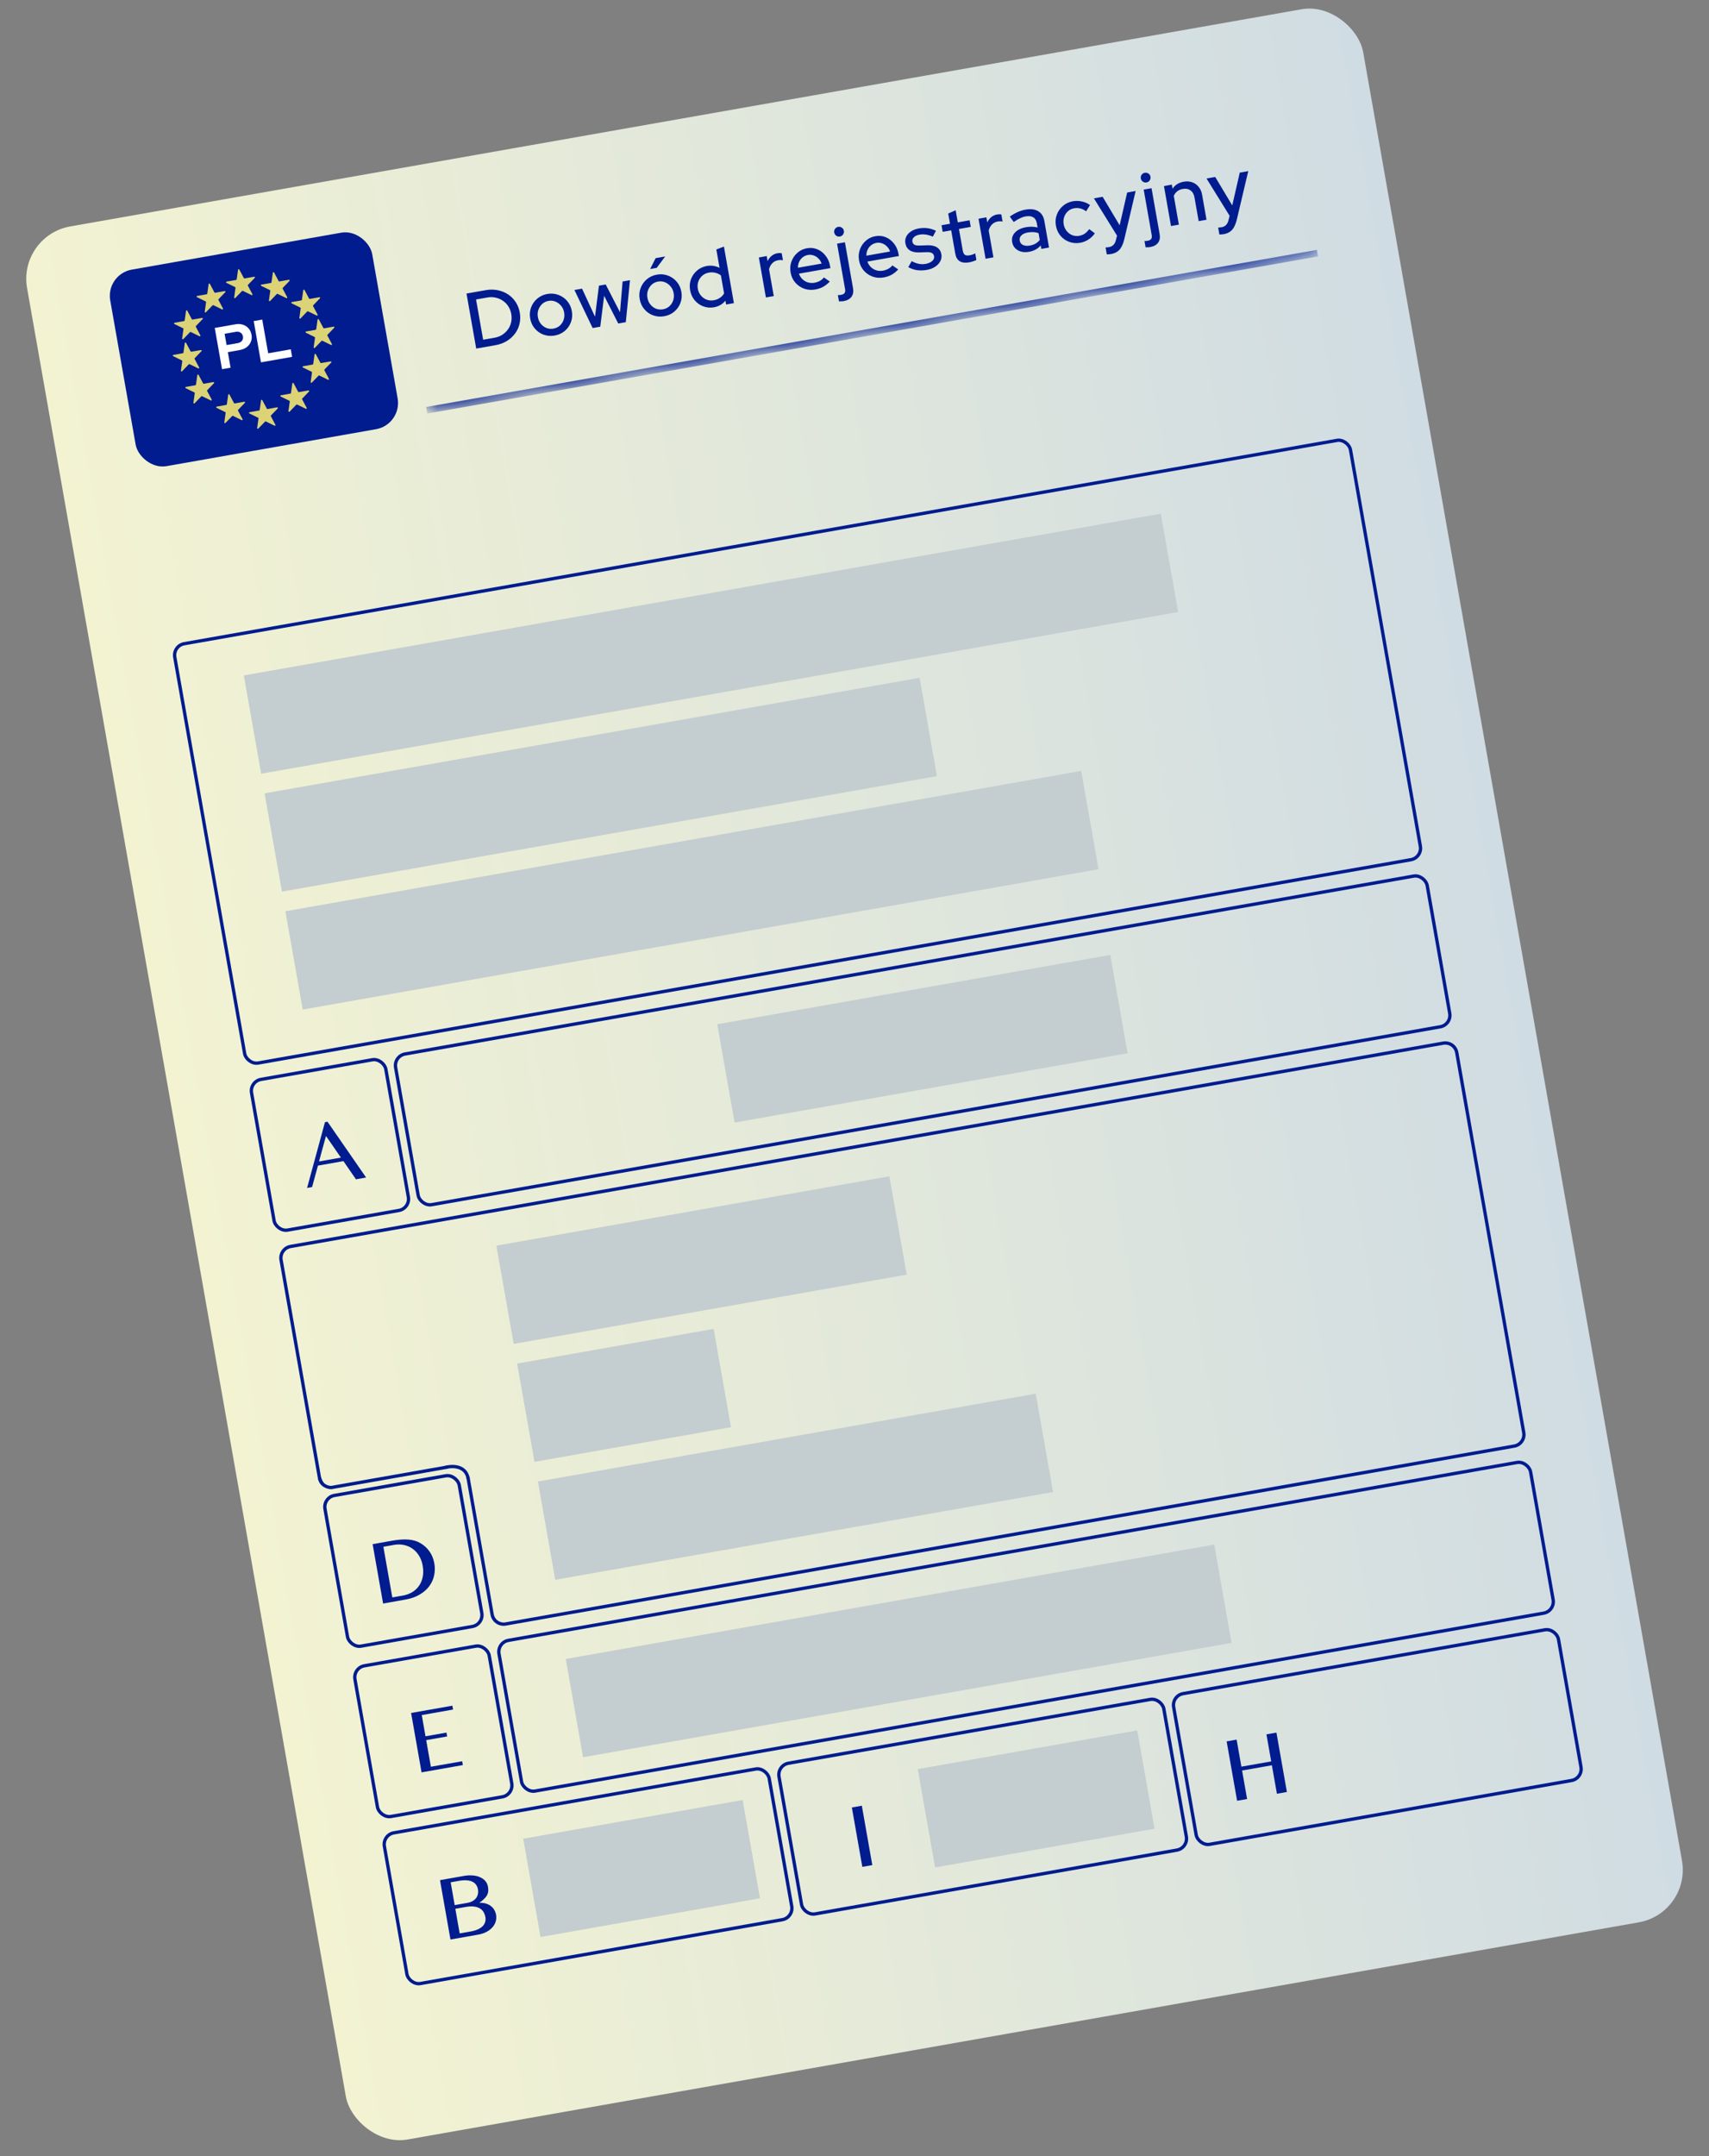 <svg width="88" height="111" viewBox="0 0 88 111" fill="none" xmlns="http://www.w3.org/2000/svg">
<rect x="0" y="0" width="88" height="111" fill="#808080" stroke="none"/>
<g clip-path="url(#clip0_7125_26354)">
<rect x="0.918" y="12.132" width="69.863" height="100" rx="2.74" transform="rotate(-10 0.918 12.132)" fill="url(#paint0_linear_7125_26354)"/>
<rect x="5.438" y="14.117" width="13.699" height="10.274" rx="1.37" transform="rotate(-10 5.438 14.117)" fill="#011C8F"/>
<path d="M11.433 19.006L11.058 16.882L12.124 16.694C12.263 16.669 12.391 16.676 12.506 16.714C12.623 16.752 12.721 16.816 12.8 16.906C12.878 16.995 12.928 17.105 12.952 17.236C12.974 17.362 12.963 17.48 12.92 17.589C12.877 17.699 12.806 17.792 12.709 17.867C12.612 17.943 12.495 17.993 12.357 18.017L11.732 18.128L11.873 18.929L11.433 19.006ZM11.668 17.763L12.244 17.662C12.339 17.645 12.411 17.605 12.458 17.543C12.507 17.48 12.524 17.405 12.509 17.317C12.493 17.229 12.451 17.163 12.383 17.121C12.318 17.078 12.237 17.065 12.142 17.082L11.565 17.183L11.668 17.763ZM13.438 18.653L13.064 16.528L13.504 16.451L13.81 18.187L14.972 17.982L15.041 18.37L13.438 18.653Z" fill="white"/>
<path d="M12.258 13.885C12.262 13.852 12.306 13.845 12.322 13.874L12.557 14.316C12.564 14.329 12.578 14.336 12.593 14.333L13.086 14.246C13.118 14.241 13.139 14.28 13.116 14.304L12.769 14.664C12.758 14.674 12.756 14.691 12.763 14.704L12.998 15.145C13.014 15.175 12.982 15.207 12.953 15.192L12.503 14.973C12.49 14.966 12.474 14.969 12.463 14.98L12.116 15.34C12.093 15.364 12.053 15.344 12.057 15.311L12.127 14.816C12.129 14.801 12.121 14.787 12.108 14.78L11.659 14.561C11.629 14.546 11.635 14.502 11.668 14.496L12.16 14.41C12.175 14.407 12.186 14.395 12.188 14.381L12.258 13.885Z" fill="#DCD376"/>
<path d="M13.441 20.608C13.446 20.575 13.49 20.567 13.506 20.597L13.74 21.038C13.747 21.051 13.762 21.058 13.777 21.056L14.269 20.969C14.302 20.963 14.323 21.003 14.3 21.027L13.952 21.386C13.942 21.397 13.94 21.413 13.947 21.426L14.181 21.868C14.197 21.897 14.166 21.929 14.136 21.915L13.687 21.695C13.673 21.689 13.657 21.692 13.647 21.703L13.3 22.062C13.277 22.086 13.236 22.067 13.241 22.034L13.311 21.538C13.313 21.524 13.305 21.509 13.292 21.503L12.842 21.284C12.812 21.269 12.819 21.225 12.851 21.219L13.344 21.132C13.358 21.13 13.37 21.118 13.372 21.103L13.441 20.608Z" fill="#DCD376"/>
<path d="M16.352 16.454C16.356 16.421 16.4 16.413 16.416 16.442L16.651 16.884C16.657 16.897 16.672 16.904 16.687 16.902L17.179 16.815C17.212 16.809 17.233 16.848 17.21 16.872L16.863 17.232C16.852 17.243 16.85 17.259 16.857 17.272L17.092 17.714C17.107 17.743 17.076 17.775 17.046 17.76L16.597 17.541C16.584 17.535 16.567 17.538 16.557 17.548L16.21 17.908C16.187 17.932 16.147 17.912 16.151 17.879L16.221 17.384C16.223 17.369 16.215 17.355 16.202 17.349L15.752 17.129C15.723 17.115 15.729 17.071 15.761 17.065L16.254 16.978C16.269 16.975 16.28 16.964 16.282 16.949L16.352 16.454Z" fill="#DCD376"/>
<path d="M9.578 16.003C9.583 15.971 9.627 15.963 9.642 15.992L9.877 16.434C9.884 16.447 9.899 16.454 9.913 16.451L10.406 16.365C10.438 16.359 10.46 16.398 10.437 16.422L10.089 16.782C10.079 16.793 10.076 16.809 10.083 16.822L10.318 17.263C10.334 17.293 10.303 17.325 10.273 17.31L9.823 17.091C9.81 17.084 9.794 17.087 9.784 17.098L9.436 17.458C9.413 17.482 9.373 17.462 9.378 17.429L9.447 16.934C9.449 16.919 9.442 16.905 9.428 16.898L8.979 16.679C8.949 16.665 8.955 16.62 8.988 16.615L9.481 16.528C9.495 16.525 9.506 16.514 9.509 16.499L9.578 16.003Z" fill="#DCD376"/>
<path d="M11.75 20.32C11.755 20.287 11.799 20.279 11.814 20.309L12.049 20.75C12.056 20.763 12.071 20.77 12.085 20.768L12.578 20.681C12.61 20.675 12.631 20.715 12.608 20.738L12.261 21.098C12.251 21.109 12.248 21.125 12.255 21.138L12.49 21.58C12.506 21.609 12.475 21.641 12.445 21.627L11.995 21.407C11.982 21.401 11.966 21.404 11.956 21.414L11.608 21.774C11.585 21.798 11.545 21.779 11.55 21.746L11.619 21.25C11.621 21.236 11.614 21.221 11.6 21.215L11.151 20.995C11.121 20.981 11.127 20.937 11.16 20.931L11.652 20.844C11.667 20.842 11.678 20.83 11.68 20.815L11.75 20.32Z" fill="#DCD376"/>
<path d="M15.117 19.726C15.101 19.697 15.057 19.705 15.053 19.738L14.983 20.233C14.981 20.247 14.97 20.259 14.955 20.262L14.463 20.349C14.43 20.354 14.424 20.398 14.453 20.413L14.903 20.632C14.916 20.639 14.924 20.653 14.922 20.668L14.852 21.163C14.848 21.196 14.888 21.216 14.911 21.192L15.258 20.832C15.269 20.821 15.285 20.819 15.298 20.825L15.748 21.044C15.777 21.059 15.808 21.027 15.793 20.997L15.558 20.556C15.551 20.543 15.553 20.527 15.563 20.516L15.911 20.156C15.934 20.132 15.913 20.093 15.88 20.099L15.388 20.185C15.373 20.188 15.359 20.181 15.352 20.168L15.117 19.726Z" fill="#DCD376"/>
<path d="M15.679 14.927C15.664 14.898 15.62 14.906 15.615 14.939L15.546 15.434C15.543 15.449 15.532 15.46 15.518 15.463L15.025 15.55C14.992 15.556 14.986 15.6 15.016 15.614L15.466 15.834C15.479 15.84 15.486 15.854 15.484 15.869L15.415 16.364C15.41 16.397 15.45 16.417 15.473 16.393L15.821 16.033C15.831 16.023 15.847 16.02 15.86 16.026L16.31 16.245C16.34 16.26 16.371 16.228 16.355 16.198L16.12 15.757C16.113 15.744 16.116 15.728 16.126 15.717L16.474 15.357C16.497 15.333 16.476 15.294 16.443 15.3L15.95 15.387C15.936 15.389 15.921 15.382 15.914 15.369L15.679 14.927Z" fill="#DCD376"/>
<path d="M10.742 14.623C10.747 14.59 10.791 14.582 10.806 14.611L11.041 15.053C11.048 15.066 11.063 15.073 11.077 15.071L11.57 14.984C11.603 14.978 11.624 15.017 11.601 15.041L11.253 15.401C11.243 15.412 11.241 15.428 11.248 15.441L11.482 15.883C11.498 15.912 11.467 15.944 11.437 15.929L10.988 15.71C10.974 15.704 10.958 15.707 10.948 15.717L10.6 16.077C10.577 16.101 10.537 16.081 10.542 16.048L10.611 15.553C10.614 15.538 10.606 15.524 10.593 15.518L10.143 15.298C10.113 15.284 10.119 15.239 10.152 15.234L10.645 15.147C10.659 15.144 10.671 15.133 10.673 15.118L10.742 14.623Z" fill="#DCD376"/>
<path d="M10.16 19.307C10.165 19.274 10.209 19.267 10.224 19.296L10.459 19.738C10.466 19.751 10.481 19.758 10.495 19.755L10.988 19.668C11.021 19.663 11.041 19.702 11.018 19.726L10.671 20.086C10.661 20.096 10.659 20.112 10.665 20.125L10.9 20.567C10.916 20.596 10.885 20.628 10.855 20.614L10.405 20.395C10.392 20.388 10.376 20.391 10.366 20.402L10.018 20.762C9.995 20.785 9.955 20.766 9.96 20.733L10.029 20.238C10.031 20.223 10.024 20.209 10.011 20.202L9.561 19.983C9.531 19.968 9.537 19.924 9.57 19.918L10.063 19.831C10.077 19.829 10.088 19.817 10.091 19.802L10.16 19.307Z" fill="#DCD376"/>
<path d="M16.261 18.231C16.246 18.202 16.202 18.209 16.197 18.242L16.128 18.738C16.125 18.752 16.114 18.764 16.1 18.767L15.607 18.854C15.574 18.859 15.568 18.903 15.598 18.918L16.047 19.137C16.061 19.144 16.069 19.158 16.066 19.173L15.997 19.668C15.992 19.701 16.032 19.721 16.055 19.697L16.403 19.337C16.413 19.326 16.429 19.323 16.442 19.33L16.892 19.549C16.922 19.564 16.953 19.532 16.937 19.502L16.702 19.061C16.695 19.047 16.698 19.031 16.708 19.021L17.055 18.661C17.078 18.637 17.058 18.598 17.025 18.604L16.532 18.69C16.518 18.693 16.503 18.686 16.496 18.673L16.261 18.231Z" fill="#DCD376"/>
<path d="M14.113 14.029C14.097 14 14.053 14.007 14.049 14.04L13.979 14.536C13.977 14.55 13.966 14.562 13.951 14.565L13.459 14.651C13.426 14.657 13.42 14.701 13.45 14.716L13.899 14.935C13.912 14.942 13.92 14.956 13.918 14.971L13.848 15.466C13.844 15.499 13.884 15.518 13.907 15.495L14.254 15.135C14.265 15.124 14.281 15.121 14.294 15.128L14.744 15.347C14.773 15.361 14.804 15.329 14.789 15.3L14.554 14.858C14.547 14.845 14.549 14.829 14.56 14.819L14.907 14.459C14.93 14.435 14.909 14.396 14.877 14.401L14.384 14.488C14.369 14.491 14.355 14.484 14.348 14.47L14.113 14.029Z" fill="#DCD376"/>
<path d="M9.516 17.659C9.52 17.626 9.564 17.618 9.58 17.648L9.815 18.089C9.822 18.102 9.836 18.109 9.851 18.107L10.343 18.02C10.376 18.014 10.397 18.053 10.374 18.077L10.027 18.437C10.016 18.448 10.014 18.464 10.021 18.477L10.256 18.919C10.271 18.948 10.24 18.98 10.21 18.965L9.761 18.746C9.748 18.74 9.732 18.743 9.721 18.753L9.374 19.113C9.351 19.137 9.311 19.117 9.315 19.084L9.385 18.589C9.387 18.575 9.379 18.56 9.366 18.554L8.916 18.334C8.887 18.32 8.893 18.276 8.926 18.27L9.418 18.183C9.433 18.18 9.444 18.169 9.446 18.154L9.516 17.659Z" fill="#DCD376"/>
<rect x="8.896" y="33.241" width="61.473" height="21.918" rx="0.599" transform="rotate(-10 8.896 33.241)" stroke="#011C8F" stroke-width="0.171"/>
<rect x="12.555" y="34.77" width="47.945" height="5.137" transform="rotate(-10 12.555 34.77)" fill="#C4CDCF"/>
<rect x="13.625" y="40.84" width="34.247" height="5.137" transform="rotate(-10 13.625 40.84)" fill="#C4CDCF"/>
<rect x="14.695" y="46.911" width="41.61" height="5.137" transform="rotate(-10 14.695 46.911)" fill="#C4CDCF"/>
<rect x="12.849" y="55.669" width="7.021" height="7.877" rx="0.599" transform="rotate(-10 12.849 55.669)" stroke="#011C8F" stroke-width="0.171"/>
<path d="M16.863 57.743L18.852 60.616L18.329 60.708L17.684 59.772L16.372 60.003L16.07 61.107L15.812 61.152L16.733 57.766L16.863 57.743ZM16.427 59.789L17.554 59.59L16.785 58.477L16.427 59.789Z" fill="#011C8F"/>
<rect x="36.934" y="52.727" width="20.548" height="5.137" transform="rotate(-10 36.934 52.727)" fill="#C4CDCF"/>
<rect x="20.267" y="54.361" width="53.938" height="7.877" rx="0.599" transform="rotate(-10 20.267 54.361)" stroke="#011C8F" stroke-width="0.171"/>
<path fill-rule="evenodd" clip-rule="evenodd" d="M14.389 64.875L16.351 76.004C16.417 76.377 16.772 76.626 17.144 76.56C16.865 76.609 16.585 76.347 16.52 75.975L14.557 64.845C14.508 64.566 14.694 64.299 14.974 64.25L74.332 53.783C74.612 53.734 74.878 53.921 74.927 54.2L77.009 66.004L77.127 66.679L77.142 66.763L78.376 73.761C78.426 74.041 78.239 74.307 77.96 74.356L26.021 83.515C25.742 83.564 25.475 83.377 25.426 83.098L24.177 76.015L24.009 76.045L25.257 83.128C25.323 83.5 25.678 83.749 26.051 83.683L77.989 74.525C78.362 74.459 78.611 74.104 78.545 73.732L77.311 66.733L77.296 66.649L77.177 65.975L75.096 54.17C75.03 53.798 74.675 53.549 74.302 53.615L14.944 64.081C14.572 64.147 14.323 64.502 14.389 64.875Z" fill="#011C8F"/>
<rect x="16.63" y="77.086" width="7.021" height="7.877" rx="0.599" transform="rotate(-10 16.63 77.086)" stroke="#011C8F" stroke-width="0.171"/>
<path d="M19.187 79.489L20.206 79.309C20.52 79.254 20.795 79.235 21.031 79.254C21.267 79.272 21.472 79.333 21.646 79.436C21.844 79.553 22.003 79.699 22.122 79.874C22.244 80.05 22.324 80.25 22.364 80.476C22.402 80.691 22.398 80.9 22.353 81.103C22.31 81.306 22.225 81.491 22.099 81.659C21.975 81.825 21.809 81.969 21.602 82.089C21.397 82.209 21.152 82.294 20.868 82.344L19.727 82.546L19.187 79.489ZM20.201 82.231L20.748 82.135C20.92 82.105 21.077 82.048 21.219 81.964C21.361 81.88 21.478 81.772 21.571 81.641C21.665 81.508 21.73 81.355 21.765 81.181C21.803 81.005 21.802 80.809 21.764 80.594C21.731 80.405 21.67 80.237 21.581 80.091C21.491 79.944 21.381 79.823 21.25 79.729C21.12 79.635 20.972 79.569 20.807 79.534C20.644 79.497 20.471 79.495 20.29 79.527L19.741 79.624L20.201 82.231Z" fill="#011C8F"/>
<path d="M23.046 75.52L17.059 76.575C16.886 76.577 16.521 76.479 16.449 76.074" stroke="#011C8F" stroke-width="0.171"/>
<path d="M22.962 75.534C23.294 75.447 23.988 75.44 24.107 76.115" stroke="#011C8F" stroke-width="0.171"/>
<rect x="25.559" y="64.123" width="20.548" height="5.137" transform="rotate(-10 25.559 64.123)" fill="#C4CDCF"/>
<rect x="26.629" y="70.193" width="10.274" height="5.137" transform="rotate(-10 26.629 70.193)" fill="#C4CDCF"/>
<rect x="27.699" y="76.265" width="26.027" height="5.137" transform="rotate(-10 27.699 76.265)" fill="#C4CDCF"/>
<rect x="18.173" y="85.855" width="7.021" height="7.877" rx="0.599" transform="rotate(-10 18.173 85.855)" stroke="#011C8F" stroke-width="0.171"/>
<path d="M23.294 87.805L23.329 88.003L21.718 88.288L21.91 89.38L22.989 89.19L23.024 89.388L21.945 89.579L22.187 90.948L23.798 90.664L23.833 90.862L21.707 91.237L21.168 88.18L23.294 87.805Z" fill="#011C8F"/>
<rect x="29.133" y="85.399" width="33.904" height="5.137" transform="rotate(-10 29.133 85.399)" fill="#C4CDCF"/>
<rect x="25.591" y="84.546" width="53.938" height="7.877" rx="0.599" transform="rotate(-10 25.591 84.546)" stroke="#011C8F" stroke-width="0.171"/>
<rect x="19.689" y="94.454" width="20.12" height="7.877" rx="0.599" transform="rotate(-10 19.689 94.454)" stroke="#011C8F" stroke-width="0.171"/>
<path d="M22.656 96.785L23.887 96.568C24.05 96.539 24.203 96.531 24.344 96.544C24.487 96.555 24.613 96.586 24.721 96.635C24.831 96.683 24.922 96.749 24.992 96.832C25.062 96.915 25.107 97.011 25.126 97.122C25.141 97.206 25.146 97.283 25.14 97.352C25.135 97.421 25.116 97.488 25.083 97.553C25.05 97.615 25.002 97.679 24.938 97.742C24.876 97.804 24.795 97.87 24.695 97.942L24.697 97.951C24.809 97.949 24.913 97.961 25.008 97.987C25.102 98.013 25.186 98.053 25.259 98.106C25.333 98.158 25.395 98.224 25.444 98.304C25.493 98.383 25.526 98.473 25.544 98.574C25.564 98.69 25.558 98.802 25.525 98.913C25.493 99.022 25.437 99.122 25.357 99.213C25.278 99.304 25.176 99.382 25.051 99.448C24.928 99.514 24.785 99.562 24.622 99.59L23.195 99.842L22.656 96.785ZM23.413 98.071L24.068 97.955C24.171 97.937 24.259 97.906 24.334 97.863C24.409 97.82 24.47 97.768 24.516 97.707C24.562 97.645 24.593 97.576 24.608 97.501C24.625 97.424 24.625 97.343 24.611 97.26C24.595 97.171 24.564 97.093 24.517 97.027C24.471 96.959 24.406 96.906 24.325 96.866C24.245 96.826 24.147 96.802 24.032 96.794C23.918 96.786 23.784 96.795 23.63 96.822L23.206 96.897L23.413 98.071ZM23.67 99.528L24.225 99.43C24.375 99.403 24.501 99.367 24.605 99.32C24.711 99.271 24.795 99.215 24.856 99.152C24.919 99.087 24.961 99.015 24.983 98.937C25.005 98.859 25.009 98.776 24.994 98.69C24.977 98.594 24.945 98.506 24.9 98.429C24.855 98.351 24.791 98.289 24.71 98.241C24.63 98.192 24.53 98.16 24.41 98.144C24.292 98.129 24.15 98.135 23.986 98.165L23.446 98.26L23.67 99.528Z" fill="#011C8F"/>
<rect x="26.941" y="94.653" width="11.473" height="5.137" transform="rotate(-10 26.941 94.653)" fill="#C4CDCF"/>
<rect x="40.009" y="90.871" width="20.12" height="7.877" rx="0.599" transform="rotate(-10 40.009 90.871)" stroke="#011C8F" stroke-width="0.171"/>
<path d="M43.864 93.044L44.378 92.954L44.917 96.011L44.403 96.101L43.864 93.044Z" fill="#011C8F"/>
<rect x="47.258" y="91.071" width="11.473" height="5.137" transform="rotate(-10 47.258 91.071)" fill="#C4CDCF"/>
<rect x="60.33" y="87.288" width="20.12" height="7.877" rx="0.599" transform="rotate(-10 60.33 87.288)" stroke="#011C8F" stroke-width="0.171"/>
<path d="M63.957 91.142L64.216 92.609L63.701 92.699L63.162 89.642L63.676 89.552L63.922 90.944L65.457 90.673L65.212 89.281L65.726 89.19L66.265 92.247L65.751 92.338L65.492 90.872L63.957 91.142Z" fill="#011C8F"/>
<mask id="path-45-inside-1_7125_26354" fill="white">
<path d="M20.516 12.85L66.383 4.762L67.842 13.032L21.974 21.119L20.516 12.85Z"/>
</mask>
<path d="M67.812 12.863L21.944 20.951L22.003 21.288L67.871 13.2L67.812 12.863Z" fill="#011C8F" mask="url(#path-45-inside-1_7125_26354)"/>
<path d="M24.878 17.489L25.461 17.386C25.61 17.36 25.743 17.31 25.861 17.236C25.978 17.16 26.076 17.067 26.154 16.959C26.234 16.848 26.289 16.725 26.319 16.592C26.35 16.456 26.353 16.313 26.327 16.165C26.301 16.019 26.25 15.888 26.174 15.77C26.1 15.653 26.007 15.556 25.893 15.482C25.782 15.404 25.659 15.351 25.523 15.322C25.387 15.29 25.244 15.287 25.096 15.314L24.513 15.416L24.878 17.489ZM24.521 17.944L24.021 15.111L25.021 14.935C25.234 14.897 25.437 14.899 25.631 14.94C25.824 14.978 25.999 15.049 26.157 15.152C26.314 15.255 26.445 15.386 26.551 15.545C26.657 15.705 26.728 15.886 26.764 16.088C26.8 16.293 26.796 16.488 26.75 16.674C26.708 16.857 26.63 17.024 26.517 17.175C26.405 17.325 26.263 17.453 26.093 17.558C25.924 17.66 25.733 17.73 25.52 17.768L24.521 17.944ZM28.561 17.273C28.361 17.308 28.171 17.293 27.99 17.228C27.811 17.162 27.66 17.056 27.537 16.911C27.414 16.766 27.335 16.594 27.3 16.394C27.265 16.194 27.28 16.005 27.346 15.827C27.412 15.648 27.518 15.497 27.663 15.374C27.81 15.248 27.984 15.168 28.183 15.132C28.386 15.097 28.577 15.113 28.756 15.182C28.934 15.248 29.085 15.353 29.208 15.498C29.331 15.644 29.41 15.816 29.445 16.016C29.48 16.215 29.465 16.404 29.399 16.583C29.333 16.762 29.228 16.912 29.082 17.035C28.937 17.158 28.763 17.238 28.561 17.273ZM28.498 16.917C28.625 16.895 28.734 16.843 28.826 16.763C28.917 16.68 28.983 16.58 29.023 16.462C29.063 16.343 29.072 16.216 29.048 16.082C29.024 15.949 28.973 15.836 28.892 15.742C28.814 15.644 28.717 15.572 28.603 15.526C28.492 15.479 28.373 15.466 28.246 15.489C28.119 15.511 28.011 15.563 27.919 15.646C27.831 15.729 27.765 15.829 27.722 15.948C27.681 16.064 27.673 16.188 27.696 16.32C27.72 16.455 27.771 16.571 27.849 16.669C27.928 16.766 28.024 16.838 28.138 16.885C28.251 16.929 28.371 16.939 28.498 16.917ZM30.516 16.887L29.578 14.928L29.971 14.859L30.638 16.302L30.841 14.706L31.189 14.644L31.925 16.075L32.059 14.491L32.439 14.424L32.224 16.586L31.835 16.654L31.108 15.226L30.909 16.818L30.516 16.887ZM34.201 16.279C34.001 16.314 33.81 16.299 33.629 16.233C33.451 16.168 33.3 16.062 33.177 15.917C33.054 15.772 32.975 15.599 32.94 15.399C32.904 15.2 32.92 15.011 32.986 14.832C33.052 14.654 33.157 14.503 33.303 14.38C33.45 14.254 33.623 14.173 33.823 14.138C34.026 14.102 34.216 14.119 34.395 14.187C34.574 14.253 34.724 14.359 34.847 14.504C34.97 14.649 35.05 14.822 35.085 15.021C35.12 15.221 35.105 15.41 35.039 15.589C34.973 15.767 34.867 15.918 34.722 16.041C34.577 16.164 34.403 16.243 34.201 16.279ZM34.138 15.923C34.265 15.9 34.374 15.849 34.465 15.769C34.556 15.686 34.622 15.585 34.663 15.467C34.703 15.349 34.711 15.222 34.687 15.087C34.664 14.955 34.612 14.842 34.532 14.747C34.453 14.65 34.357 14.578 34.243 14.531C34.132 14.484 34.013 14.472 33.886 14.494C33.759 14.516 33.65 14.569 33.559 14.652C33.471 14.734 33.405 14.835 33.362 14.954C33.321 15.069 33.312 15.193 33.336 15.325C33.359 15.46 33.41 15.577 33.489 15.674C33.567 15.771 33.663 15.844 33.777 15.89C33.891 15.934 34.011 15.945 34.138 15.923ZM33.476 13.849L33.761 13.289L34.251 13.203L33.816 13.789L33.476 13.849ZM36.763 15.819C36.572 15.852 36.388 15.836 36.212 15.77C36.036 15.703 35.889 15.599 35.769 15.456C35.648 15.31 35.571 15.137 35.535 14.938C35.5 14.738 35.515 14.55 35.578 14.375C35.645 14.199 35.749 14.05 35.892 13.928C36.034 13.805 36.203 13.727 36.397 13.692C36.51 13.672 36.623 13.671 36.734 13.687C36.845 13.704 36.952 13.738 37.052 13.79L36.885 12.843L37.277 12.694L37.79 15.604L37.389 15.675L37.354 15.477C37.206 15.661 37.009 15.775 36.763 15.819ZM36.754 15.457C36.873 15.436 36.977 15.396 37.066 15.335C37.158 15.275 37.231 15.198 37.284 15.105L37.121 14.178C37.04 14.114 36.946 14.07 36.839 14.044C36.733 14.016 36.621 14.012 36.503 14.033C36.373 14.056 36.261 14.107 36.167 14.188C36.073 14.268 36.004 14.368 35.961 14.487C35.917 14.603 35.908 14.729 35.931 14.864C35.955 14.998 36.008 15.114 36.089 15.211C36.17 15.309 36.269 15.38 36.385 15.426C36.502 15.47 36.624 15.48 36.754 15.457ZM39.438 15.313L39.075 13.254L39.48 13.182L39.526 13.445C39.574 13.337 39.64 13.247 39.725 13.177C39.812 13.103 39.917 13.055 40.038 13.034C40.122 13.022 40.193 13.022 40.251 13.034L40.315 13.398C40.274 13.388 40.233 13.385 40.192 13.386C40.15 13.385 40.109 13.388 40.068 13.396C39.95 13.416 39.85 13.467 39.77 13.548C39.689 13.627 39.632 13.731 39.6 13.862L39.843 15.242L39.438 15.313ZM41.978 14.903C41.775 14.939 41.584 14.924 41.402 14.859C41.224 14.793 41.072 14.688 40.946 14.543C40.823 14.398 40.744 14.225 40.709 14.025C40.674 13.829 40.688 13.642 40.752 13.467C40.815 13.289 40.917 13.139 41.057 13.017C41.196 12.892 41.361 12.813 41.553 12.779C41.745 12.745 41.923 12.764 42.089 12.835C42.254 12.903 42.394 13.012 42.509 13.161C42.627 13.307 42.704 13.483 42.74 13.688L42.76 13.802L41.137 14.088C41.178 14.197 41.238 14.291 41.316 14.369C41.396 14.447 41.49 14.503 41.596 14.537C41.705 14.57 41.817 14.577 41.933 14.556C42.033 14.539 42.126 14.507 42.213 14.461C42.301 14.412 42.371 14.353 42.423 14.282L42.727 14.492C42.622 14.605 42.508 14.696 42.387 14.764C42.268 14.83 42.131 14.876 41.978 14.903ZM41.087 13.783L42.306 13.569C42.27 13.463 42.216 13.376 42.142 13.305C42.071 13.232 41.988 13.18 41.894 13.149C41.801 13.115 41.705 13.107 41.605 13.124C41.503 13.143 41.413 13.182 41.334 13.243C41.256 13.304 41.195 13.382 41.15 13.476C41.108 13.567 41.087 13.669 41.087 13.783ZM43.246 12.176C43.179 12.188 43.116 12.174 43.059 12.134C43.002 12.091 42.967 12.036 42.955 11.969C42.943 11.898 42.957 11.836 42.997 11.782C43.037 11.725 43.091 11.69 43.158 11.678C43.229 11.666 43.292 11.68 43.349 11.72C43.406 11.757 43.441 11.811 43.453 11.881C43.465 11.948 43.451 12.012 43.411 12.072C43.371 12.129 43.316 12.164 43.246 12.176ZM43.436 15.502C43.393 15.509 43.35 15.513 43.309 15.512C43.264 15.514 43.228 15.515 43.2 15.514L43.143 15.19C43.191 15.193 43.246 15.189 43.308 15.178C43.397 15.162 43.457 15.131 43.488 15.084C43.522 15.039 43.531 14.972 43.515 14.883L43.102 12.543L43.507 12.472L43.925 14.84C43.956 15.018 43.929 15.164 43.843 15.28C43.761 15.394 43.625 15.468 43.436 15.502ZM45.503 14.282C45.3 14.318 45.109 14.303 44.927 14.237C44.749 14.171 44.597 14.066 44.471 13.921C44.348 13.776 44.269 13.604 44.234 13.404C44.199 13.207 44.214 13.021 44.277 12.845C44.34 12.667 44.442 12.517 44.582 12.395C44.721 12.271 44.886 12.191 45.078 12.158C45.27 12.124 45.448 12.142 45.614 12.213C45.779 12.282 45.919 12.39 46.034 12.54C46.152 12.686 46.229 12.861 46.265 13.067L46.285 13.18L44.662 13.466C44.704 13.576 44.763 13.669 44.841 13.748C44.922 13.825 45.015 13.881 45.121 13.915C45.23 13.949 45.342 13.955 45.458 13.935C45.558 13.917 45.651 13.886 45.738 13.84C45.827 13.791 45.897 13.731 45.948 13.661L46.252 13.87C46.147 13.983 46.034 14.074 45.912 14.143C45.793 14.208 45.657 14.255 45.503 14.282ZM44.613 13.162L45.831 12.947C45.795 12.842 45.741 12.754 45.667 12.684C45.596 12.61 45.513 12.558 45.419 12.527C45.327 12.493 45.23 12.485 45.131 12.503C45.028 12.521 44.938 12.561 44.859 12.622C44.781 12.683 44.72 12.76 44.675 12.854C44.633 12.945 44.612 13.048 44.613 13.162ZM47.726 13.894C47.548 13.925 47.376 13.929 47.21 13.906C47.047 13.879 46.9 13.827 46.77 13.75L46.945 13.443C47.065 13.508 47.185 13.554 47.303 13.58C47.424 13.604 47.543 13.605 47.659 13.585C47.804 13.559 47.918 13.509 48 13.437C48.082 13.364 48.114 13.282 48.098 13.19C48.085 13.114 48.047 13.06 47.986 13.026C47.924 12.992 47.836 12.977 47.719 12.981L47.338 12.994C47.127 13.001 46.962 12.964 46.843 12.885C46.723 12.806 46.649 12.686 46.62 12.524C46.599 12.4 46.613 12.286 46.665 12.182C46.715 12.076 46.797 11.987 46.909 11.914C47.021 11.838 47.158 11.787 47.32 11.758C47.468 11.732 47.615 11.728 47.76 11.747C47.906 11.766 48.05 11.81 48.193 11.88L48.033 12.183C47.907 12.127 47.786 12.092 47.672 12.076C47.561 12.059 47.451 12.06 47.343 12.079C47.219 12.101 47.124 12.146 47.058 12.213C46.992 12.278 46.966 12.352 46.98 12.435C46.994 12.511 47.03 12.566 47.089 12.6C47.15 12.631 47.242 12.644 47.367 12.639L47.748 12.626C47.959 12.619 48.125 12.655 48.247 12.734C48.369 12.81 48.444 12.928 48.473 13.09C48.495 13.214 48.477 13.333 48.419 13.446C48.361 13.557 48.272 13.652 48.152 13.731C48.032 13.811 47.89 13.865 47.726 13.894ZM49.903 13.506C49.703 13.541 49.543 13.522 49.421 13.449C49.299 13.373 49.223 13.246 49.191 13.068L48.978 11.858L48.541 11.935L48.481 11.595L48.918 11.518L48.825 10.992L49.209 10.824L49.319 11.447L49.926 11.34L49.986 11.68L49.379 11.787L49.576 12.904C49.594 13.009 49.63 13.081 49.684 13.119C49.74 13.153 49.823 13.161 49.931 13.142C49.987 13.132 50.036 13.119 50.078 13.104C50.123 13.088 50.169 13.067 50.217 13.041L50.277 13.382C50.227 13.41 50.166 13.435 50.094 13.456C50.026 13.479 49.962 13.495 49.903 13.506ZM50.749 13.319L50.386 11.259L50.791 11.188L50.837 11.451C50.885 11.342 50.951 11.253 51.036 11.182C51.123 11.108 51.227 11.061 51.349 11.039C51.433 11.027 51.504 11.027 51.561 11.039L51.626 11.404C51.585 11.394 51.544 11.39 51.502 11.392C51.461 11.391 51.419 11.394 51.379 11.401C51.26 11.422 51.161 11.473 51.08 11.554C51 11.632 50.943 11.737 50.91 11.868L51.154 13.248L50.749 13.319ZM52.988 12.962C52.839 12.988 52.704 12.986 52.582 12.954C52.459 12.92 52.357 12.862 52.275 12.779C52.194 12.696 52.142 12.592 52.12 12.468C52.086 12.274 52.133 12.108 52.262 11.972C52.391 11.832 52.584 11.739 52.843 11.694C53.046 11.658 53.24 11.664 53.427 11.712L53.388 11.493C53.362 11.345 53.299 11.242 53.2 11.184C53.104 11.126 52.973 11.112 52.809 11.141C52.714 11.157 52.618 11.19 52.521 11.237C52.423 11.283 52.316 11.346 52.2 11.428L51.996 11.15C52.14 11.05 52.277 10.972 52.406 10.915C52.535 10.857 52.668 10.815 52.805 10.791C53.072 10.744 53.29 10.771 53.458 10.872C53.629 10.973 53.735 11.14 53.776 11.375L54.017 12.743L53.621 12.813L53.589 12.635C53.511 12.724 53.422 12.795 53.322 12.849C53.224 12.902 53.112 12.94 52.988 12.962ZM52.508 12.392C52.525 12.491 52.581 12.565 52.676 12.612C52.773 12.656 52.89 12.666 53.027 12.642C53.135 12.623 53.231 12.591 53.315 12.545C53.401 12.497 53.476 12.432 53.539 12.351L53.478 12.003C53.392 11.971 53.304 11.953 53.214 11.95C53.127 11.943 53.03 11.949 52.925 11.967C52.777 11.993 52.665 12.045 52.589 12.123C52.516 12.197 52.489 12.286 52.508 12.392ZM55.619 12.498C55.422 12.533 55.235 12.517 55.056 12.451C54.878 12.385 54.727 12.28 54.604 12.134C54.484 11.989 54.406 11.816 54.371 11.617C54.335 11.417 54.351 11.229 54.417 11.053C54.483 10.875 54.587 10.724 54.73 10.602C54.875 10.476 55.046 10.396 55.243 10.361C55.399 10.334 55.554 10.337 55.708 10.371C55.864 10.405 56.004 10.466 56.128 10.556L55.926 10.879C55.833 10.806 55.734 10.757 55.629 10.731C55.524 10.705 55.419 10.701 55.314 10.72C55.19 10.742 55.082 10.793 54.991 10.873C54.902 10.953 54.837 11.052 54.797 11.17C54.757 11.288 54.748 11.414 54.771 11.546C54.795 11.678 54.845 11.793 54.924 11.89C55.002 11.988 55.098 12.06 55.212 12.107C55.326 12.15 55.446 12.161 55.573 12.139C55.678 12.12 55.773 12.083 55.858 12.026C55.942 11.967 56.017 11.889 56.084 11.794L56.376 12.01C56.288 12.139 56.177 12.247 56.045 12.331C55.915 12.415 55.773 12.471 55.619 12.498ZM57.209 13.077C57.166 13.085 57.125 13.089 57.086 13.091C57.048 13.095 57.016 13.095 56.99 13.091L56.928 12.735C56.978 12.737 57.038 12.732 57.108 12.72C57.297 12.686 57.416 12.561 57.464 12.344L57.518 12.13L56.328 10.211L56.778 10.132L57.653 11.597L58.04 9.91L58.477 9.832L57.89 12.323C57.851 12.48 57.803 12.61 57.745 12.711C57.689 12.816 57.617 12.897 57.53 12.954C57.443 13.014 57.336 13.055 57.209 13.077ZM59.034 9.392C58.967 9.404 58.905 9.39 58.847 9.35C58.79 9.307 58.755 9.252 58.743 9.185C58.731 9.114 58.745 9.052 58.785 8.998C58.825 8.941 58.879 8.906 58.947 8.894C59.017 8.882 59.08 8.896 59.138 8.936C59.194 8.973 59.229 9.027 59.241 9.097C59.253 9.164 59.239 9.228 59.2 9.288C59.16 9.345 59.105 9.38 59.034 9.392ZM59.224 12.718C59.181 12.725 59.139 12.729 59.097 12.728C59.053 12.73 59.017 12.731 58.989 12.73L58.932 12.406C58.979 12.409 59.034 12.405 59.096 12.394C59.185 12.378 59.245 12.347 59.276 12.3C59.31 12.255 59.319 12.188 59.303 12.099L58.891 9.76L59.295 9.688L59.713 12.056C59.744 12.234 59.717 12.38 59.632 12.496C59.549 12.611 59.413 12.684 59.224 12.718ZM60.297 11.636L59.934 9.576L60.339 9.504L60.376 9.715C60.505 9.519 60.697 9.399 60.95 9.355C61.11 9.327 61.255 9.336 61.385 9.382C61.519 9.428 61.63 9.506 61.718 9.616C61.81 9.725 61.87 9.859 61.898 10.018L62.126 11.313L61.722 11.384L61.505 10.158C61.477 9.996 61.409 9.878 61.301 9.802C61.195 9.723 61.061 9.698 60.899 9.727C60.791 9.746 60.698 9.786 60.62 9.847C60.542 9.908 60.482 9.987 60.441 10.083L60.702 11.564L60.297 11.636ZM63.007 12.055C62.964 12.063 62.923 12.067 62.884 12.068C62.846 12.072 62.814 12.072 62.788 12.069L62.725 11.712C62.776 11.715 62.836 11.71 62.906 11.697C63.095 11.664 63.213 11.539 63.261 11.322L63.315 11.108L62.126 9.189L62.575 9.11L63.451 10.575L63.838 8.887L64.275 8.81L63.687 11.301C63.648 11.458 63.6 11.587 63.543 11.689C63.486 11.794 63.414 11.875 63.327 11.932C63.24 11.992 63.133 12.033 63.007 12.055Z" fill="#011C8F"/>
</g>
<defs>
<linearGradient id="paint0_linear_7125_26354" x1="0.918" y1="62.132" x2="70.781" y2="62.132" gradientUnits="userSpaceOnUse">
<stop stop-color="#F3F3D2"/>
<stop offset="1" stop-color="#D0DCE3"/>
</linearGradient>
<clipPath id="clip0_7125_26354">
<rect x="0.918" y="12.132" width="69.863" height="100" rx="2.74" transform="rotate(-10 0.918 12.132)" fill="white"/>
</clipPath>
</defs>
</svg>
